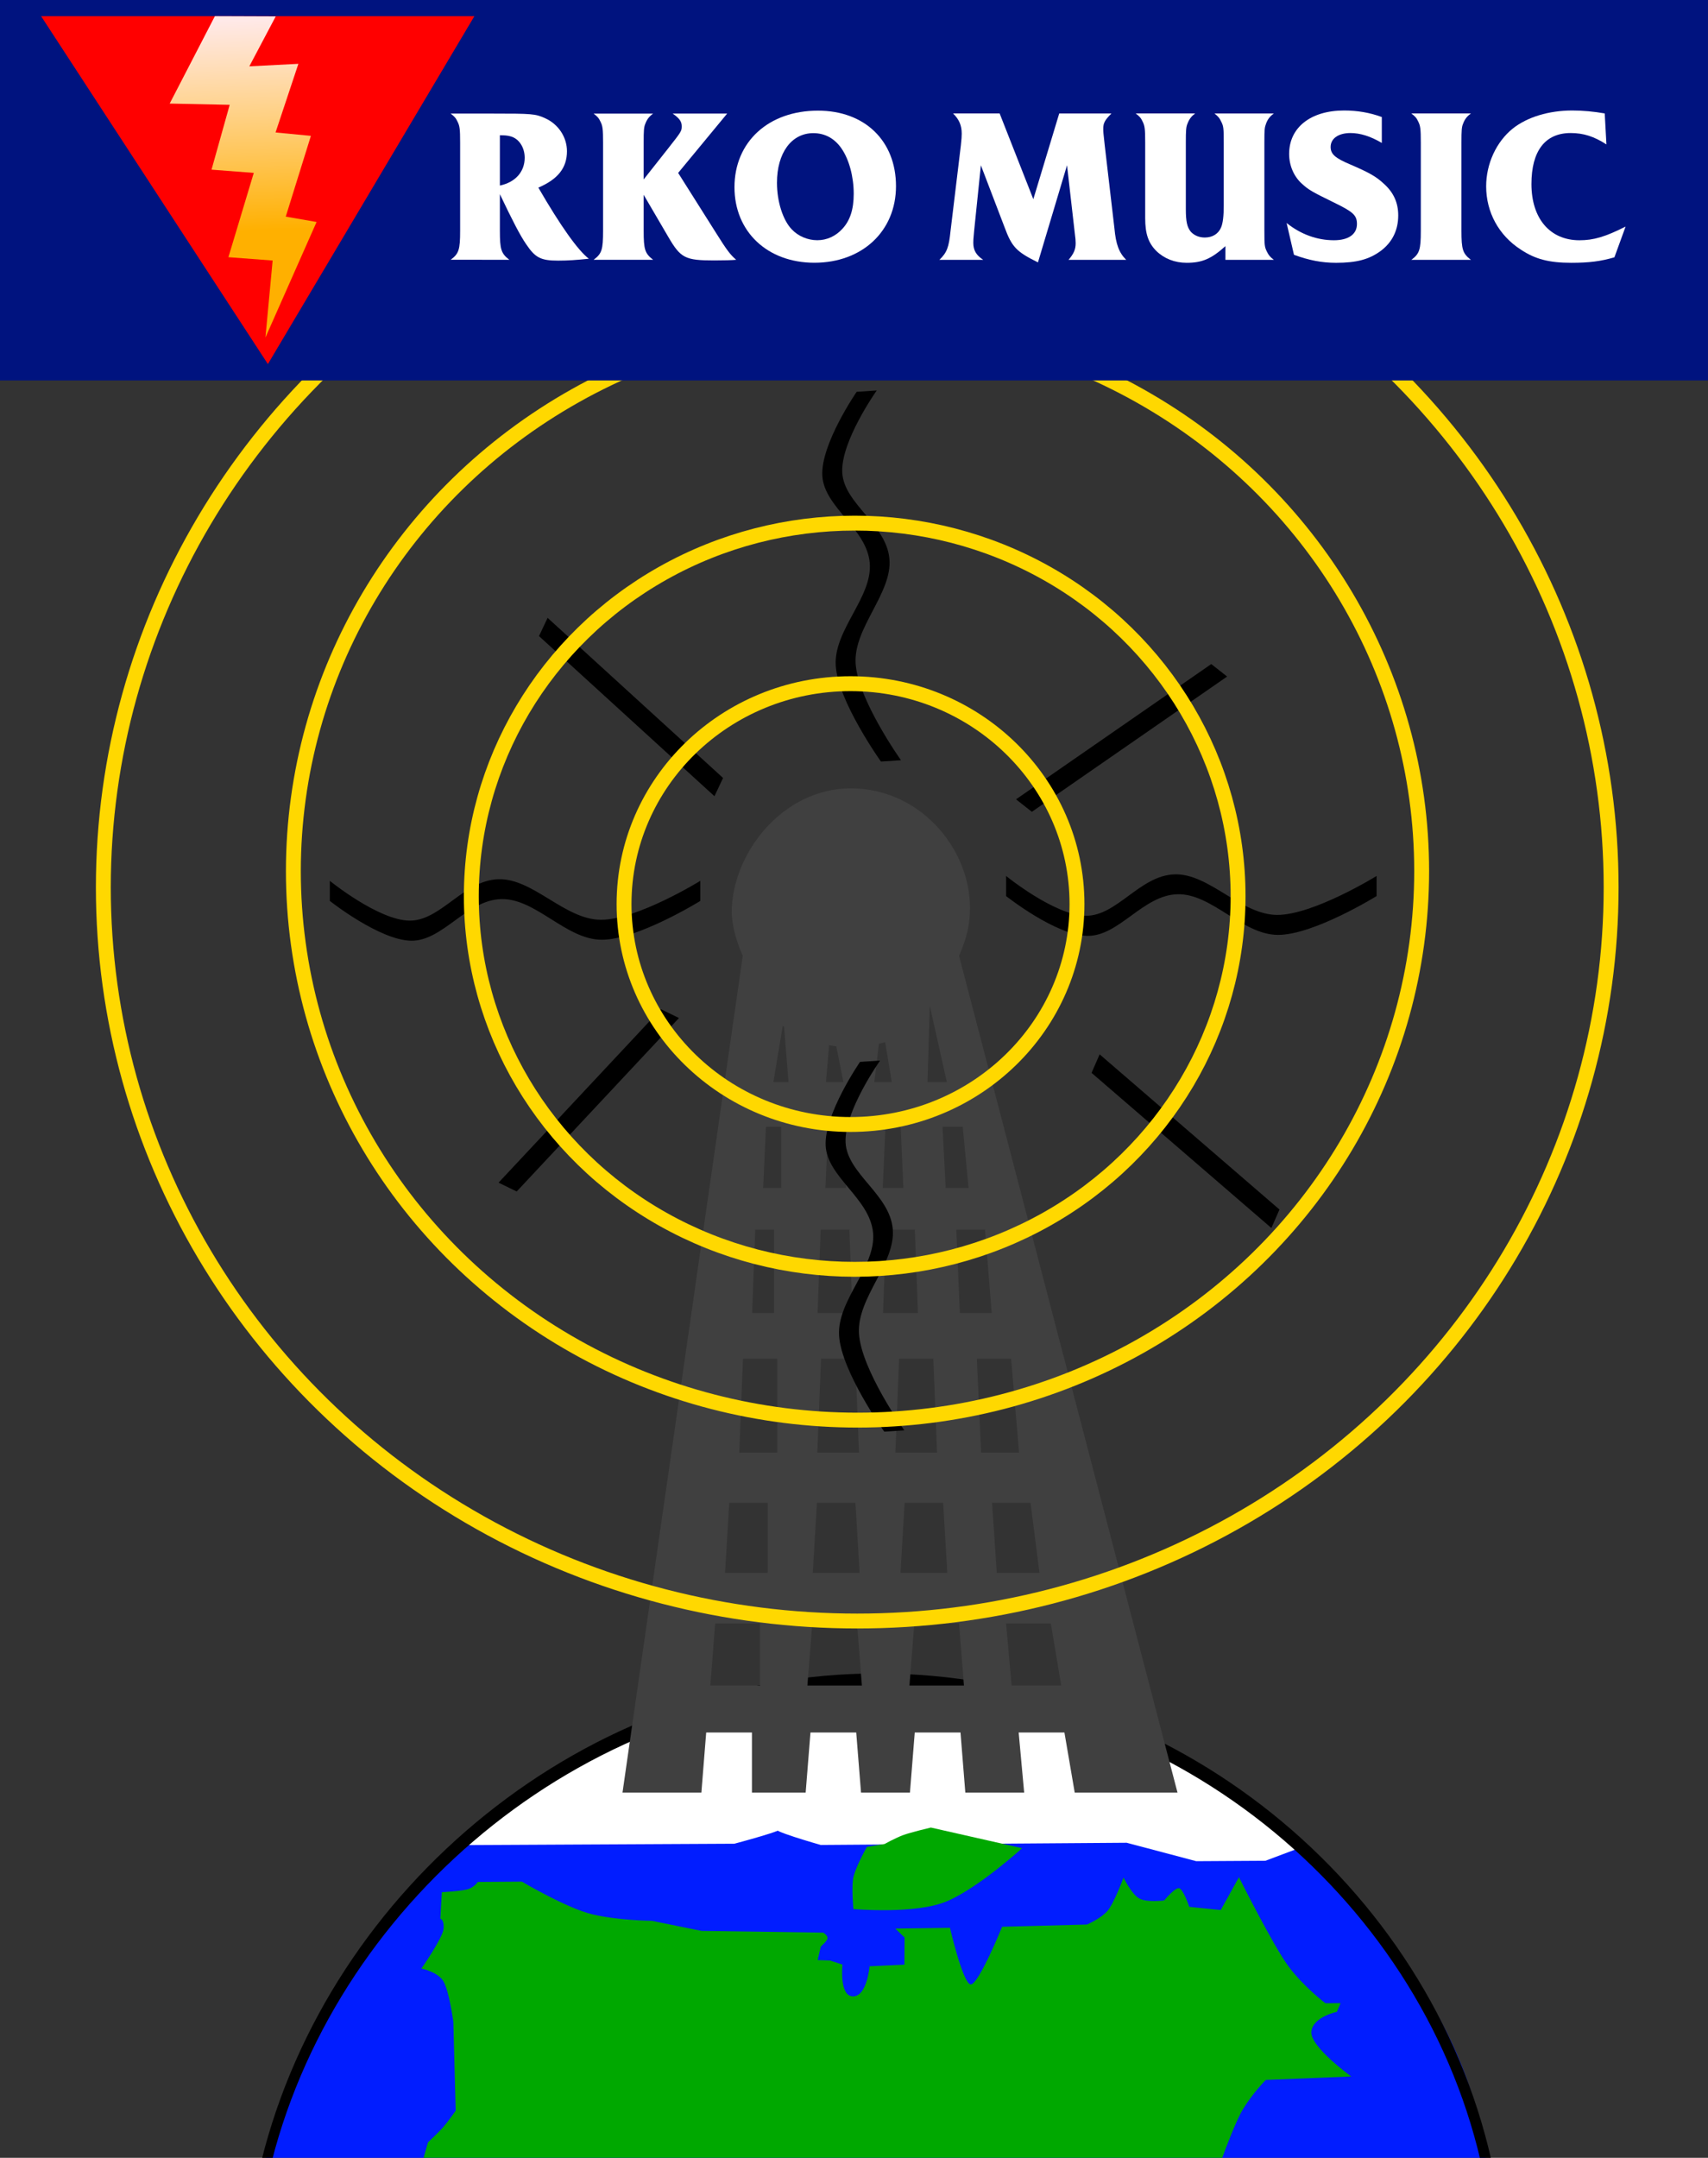 <?xml version="1.0" encoding="UTF-8" standalone="no"?>
<svg
   xmlns:dc="http://purl.org/dc/elements/1.1/"
   xmlns:cc="http://creativecommons.org/ns#"
   xmlns:rdf="http://www.w3.org/1999/02/22-rdf-syntax-ns#"
   xmlns:svg="http://www.w3.org/2000/svg"
   xmlns="http://www.w3.org/2000/svg"
   xmlns:xlink="http://www.w3.org/1999/xlink"
   xmlns:sodipodi="http://sodipodi.sourceforge.net/DTD/sodipodi-0.dtd"
   xmlns:inkscape="http://www.inkscape.org/namespaces/inkscape"
   width="182.033mm"
   height="229.923mm"
   viewBox="0 0 182.033 229.923"
   version="1.1"
   id="svg8"
   inkscape:version="1.0 (4035a4fb49, 2020-05-01)"
   sodipodi:docname="RKO_Music_1991.svg">
  <rect x="0" y="0" width="182.033" height="229.923" fill="#333333" stroke="none"/>
  <defs
     id="defs2">
    <linearGradient
       inkscape:collect="always"
       id="linearGradient1818">
      <stop
         style="stop-color:#ffb000;stop-opacity:1"
         offset="0"
         id="stop1814" />
      <stop
         style="stop-color:#ffffff;stop-opacity:0.914"
         offset="1"
         id="stop1816" />
    </linearGradient>
    <linearGradient
       inkscape:collect="always"
       xlink:href="#linearGradient1818"
       id="linearGradient1820"
       x1="19.665"
       y1="37.244"
       x2="18.768"
       y2="14.644"
       gradientUnits="userSpaceOnUse"
       gradientTransform="translate(-3.704)" />
  </defs>
  <sodipodi:namedview
     id="base"
     pagecolor="#ffffff"
     bordercolor="#666666"
     borderopacity="1.0"
     inkscape:pageopacity="0.0"
     inkscape:pageshadow="2"
     inkscape:zoom="0.49497475"
     inkscape:cx="363.39247"
     inkscape:cy="483.62125"
     inkscape:document-units="mm"
     inkscape:current-layer="layer1"
     showgrid="false"
     inkscape:window-width="1920"
     inkscape:window-height="1017"
     inkscape:window-x="-8"
     inkscape:window-y="-8"
     inkscape:window-maximized="1"
     fit-margin-top="0"
     fit-margin-left="0"
     fit-margin-right="0"
     fit-margin-bottom="0"
     inkscape:document-rotation="0" />
  <g
     inkscape:label="Layer 1"
     inkscape:groupmode="layer"
     id="layer1"
     transform="translate(12.398,-12.705)">
    <g
       id="g1462"
       style="opacity:1">
      <path
         sodipodi:nodetypes="csccc"
         inkscape:connector-curvature="0"
         id="path1436"
         transform="scale(0.265)"
         d="m 315.643,722.547 c -1.475,-0.02 -2.938,-0.015 -4.387,0.014 C 166.566,725.39 70.635,846.109 60.074,916.814 H 550.789 C 539.814,813.202 404.885,723.766 315.643,722.547 Z"
         style="opacity:1;fill:#011dff;fill-opacity:1;stroke:none;stroke-width:21.953;stroke-miterlimit:4;stroke-dasharray:none;stroke-opacity:0.408;paint-order:stroke fill markers" />
      <path
         sodipodi:nodetypes="cccccczcczc"
         inkscape:connector-curvature="0"
         id="rect1445"
         d="M 80.459,191.776 C 108.692,191.422 126.15,209.593 126.15,209.593 l -3.683,1.384 -7.377,0.044 -7.413,-1.962 -32.602,0.235 c 0,0 -5.944,-1.692 -4.535,-1.72 1.41,-0.029 -4.673,1.588 -4.673,1.588 l -29.014,0.148 c 0,0 15.373,-17.178 43.606,-17.533 z"
         style="opacity:1;fill:#ffffff;fill-opacity:1;stroke:none;stroke-width:4.255;stroke-miterlimit:4;stroke-dasharray:none;stroke-opacity:0.408;paint-order:stroke fill markers" />
      <path
         id="path826"
         transform="scale(0.265)"
         d="m 306.096,720.824 c -117.111,0 -220.41,85.945 -247.752,195.98 H 62.562 C 89.951,810.034 191.225,726.824 305.986,726.824 c 116.434,0 217.5,81.966 242.688,189.98 h 4.391 C 527.978,805.478 424.908,720.824 306.096,720.824 Z"
         style="opacity:1;fill:#000000;fill-opacity:1;stroke:none;stroke-width:20.611;stroke-miterlimit:4;stroke-dasharray:none;stroke-opacity:0.408;paint-order:stroke fill markers"
         inkscape:connector-curvature="0" />
      <path
         id="rect1448"
         transform="scale(0.265)"
         d="m 327.59,782.787 c 0,0 -8.078,1.898 -11.182,3.053 -3.103,1.154 -7.467,3.568 -7.467,3.568 l -7.066,1.146 c 0,0 -5.169,8.989 -5.646,13.346 -0.477,4.357 0.199,11.654 0.199,11.654 0,0 25.033,2.259 37.721,-3.168 12.688,-5.427 30.137,-21.295 30.137,-21.295 z m 123.902,19.955 -7.322,13.211 -12.666,-1.281 c 0,0 -2.416,-7.283 -4.143,-7.496 -1.727,-0.213 -5.93,4.918 -5.93,4.918 0,0 -6.898,0.931 -10.016,-0.781 -3.118,-1.712 -6.346,-8.43 -6.346,-8.43 0,0 -3.757,10.329 -6.475,13.445 -2.718,3.116 -8.242,5.459 -8.242,5.459 l -34.109,0.895 c 0,0 -9.572,23.583 -12.684,23.168 -3.111,-0.415 -8.291,-22.752 -8.291,-22.752 l -21.984,0.307 3.73,3.598 -0.065,10.912 -14.023,0.652 c 0,0 -0.958,12.066 -6.621,12.104 -5.664,0.036 -4.264,-12.783 -4.264,-12.783 l -4.984,-1.631 -4.996,-0.189 1.277,-5.475 c 0,0 2.685,-2.208 2.682,-3.391 -0.004,-1.183 -1.734,-2.164 -1.734,-2.164 l -48.916,-0.693 -19.961,-4.045 c 0,0 -13.507,-0.136 -23.906,-2.607 C 181.105,815.22 163.125,804.539 163.125,804.539 l -17.768,0.123 c -0.002,0.004 -1.035,1.711 -3.408,2.713 -2.376,1.003 -11.029,1.398 -11.029,1.398 l -0.617,10.615 c 0,0 1.686,0.444 1.287,4.191 -0.399,3.747 -8.902,15.904 -8.902,15.904 0,0 6.336,1.224 8.74,4.928 2.404,3.703 4.109,16.5 4.109,16.5 l 0.947,35.723 c 0,0 -3.241,4.59 -5.102,6.713 -1.86,2.123 -6.037,5.994 -6.037,5.994 l -2.127,7.445 h 321.086 c 2.52,-6.832 6.224,-16.458 8.697,-20.582 3.926,-6.548 9.291,-11.951 9.291,-11.951 l 34.367,-1.371 c 0,0 -16.573,-11.958 -16.051,-17.971 0.522,-6.013 10.26,-8.01 10.26,-8.01 l 1.516,-3.51 -6.135,0.019 c 0,0 -8.357,-6.269 -14.598,-14.502 -6.241,-8.233 -20.16,-36.168 -20.16,-36.168 z"
         style="opacity:1;fill:#00a800;fill-opacity:1;stroke:none;stroke-width:16.082;stroke-miterlimit:4;stroke-dasharray:none;stroke-opacity:0.408;paint-order:stroke fill markers"
         inkscape:connector-curvature="0" />
    </g>
    <path
       style="opacity:1;fill:#404040;fill-opacity:1;stroke:none;stroke-width:9.399;stroke-miterlimit:4;stroke-dasharray:none;stroke-opacity:0.408;paint-order:stroke fill markers"
       d="m 78.279,96.71 c -7.306,0 -12.7,6.984 -12.7,13.267 0.052,1.069 0.319,2.65 1.184,4.573 l -12.818,89.169 h 8.408 l 0.513,-6.41 h 4.876 v 6.41 h 5.724 l 0.513,-6.41 h 4.876 l 0.513,6.41 h 5.212 l 0.513,-6.41 h 4.876 l 0.513,6.41 h 6.272 l -0.586,-6.41 h 4.876 l 1.099,6.41 H 113.098 L 89.815,114.55 c 0.764,-1.771 1.16,-3.16 1.164,-5.102 -3.9e-5,-6.417 -5.394,-12.738 -12.7,-12.738 z m 8.42,23.179 1.812,8.108 h -2.061 z m -15.678,2.138 c 0.048,0.031 0.096,0.062 0.144,0.092 l 0.477,5.878 h -1.614 z m 10.919,1.73 0.705,4.24 h -1.859 l 0.484,-4.069 c 0.225,-0.051 0.448,-0.108 0.67,-0.171 z m -5.976,0.32 c 0.254,0.048 0.509,0.088 0.766,0.12 l 0.76,3.8 h -1.859 z m -6.732,8.692 h 1.62 v 6.52 H 68.941 Z m 6.634,0 h 1.62 l 0.291,6.52 h -2.202 z m 6.105,0 h 1.62 l 0.29,6.52 h -2.201 z m 6.084,0 h 2.149 l 0.623,6.52 h -2.44 z m -19.962,10.962 h 2.002 v 8.882 h -2.334 z m 6.975,0 h 3.06 l 0.332,8.882 h -3.724 z m 6.974,0 h 3.06 l 0.332,8.882 h -3.724 z m 7.48,0 h 3.06 l 0.712,8.882 H 89.899 Z m -22.735,13.749 h 3.65 v 10.016 h -4.046 z m 8.318,0 h 3.65 l 0.396,10.016 h -4.442 z m 8.319,0 h 3.65 l 0.396,10.016 h -4.442 z m 8.29,0 h 3.649 l 0.849,10.016 h -4.046 z m -26.391,15.355 h 4.101 v 7.465 h -4.546 z m 9.347,0 h 4.101 l 0.445,7.465 h -4.991 z m 9.346,0 h 4.101 l 0.445,7.465 h -4.991 z m 9.315,0 h 4.101 l 0.954,7.465 H 93.839 Z M 63.824,185.691 h 4.772 v 6.615 h -5.29 z m 10.346,0 h 4.772 l 0.518,6.615 H 73.652 Z m 10.875,0 h 4.772 l 0.518,6.615 h -5.807 z m 9.78,0 h 4.771 l 1.11,6.615 h -5.29 z"
       id="rect1464"
       inkscape:connector-curvature="0"
       sodipodi:nodetypes="sccccccccccccccccccccccsccccccccccccccccccccccccccccccccccccccccccccccccccccccccccccccccccccccccccccccccccccccccccccccccccccccccccccccccccccccc" />
    <path
       style="opacity:1;fill:#000000;fill-opacity:1;stroke:none;stroke-width:11.345;stroke-miterlimit:4;stroke-dasharray:none;stroke-opacity:0.408;paint-order:stroke fill markers"
       d="m 305.816,204.947 -8.064,0.529 c 0,0 -14.52,21.046 -13.82,33.746 0.7,12.7 17.818,21.15 19.064,34.992 1.246,13.842 -14.535,26.999 -13.668,41.34 0.867,14.341 18.174,38.6 18.174,38.6 l 8.064,-0.529 c 0,0 -17.309,-24.327 -18.238,-38.846 -0.931,-14.518 14.903,-28.343 13.574,-42.25 -1.328,-13.907 -18.31,-22.069 -18.957,-34.592 -0.647,-12.522 13.871,-32.99 13.871,-32.99 z m -132.365,91.428 -3.463,7.336 70.561,64.383 3.463,-7.336 z m 266.908,18.588 -78.525,54.385 6.377,5.014 78.525,-54.385 z m -14.742,84.551 c -13.964,0.415 -23.222,16.826 -35.76,16.652 -12.538,-0.174 -32.012,-16 -32.012,-16 v 8.082 c 0,0 20.051,15.867 32.77,16 12.719,0.133 22.272,-16.397 36.166,-16.734 13.894,-0.337 25.99,16.27 40.357,16.344 14.367,0.073 39.705,-15.609 39.705,-15.609 v -8.082 c 0,0 -25.407,15.679 -39.955,15.656 -14.548,-0.021 -27.307,-16.724 -41.271,-16.309 z m -271.982,1.953 c -13.964,0.415 -23.222,16.826 -35.76,16.652 -12.538,-0.174 -32.012,-16 -32.012,-16 v 8.08 c 0,0 20.051,15.867 32.77,16 12.719,0.133 22.272,-16.397 36.166,-16.734 13.894,-0.337 25.988,16.272 40.355,16.346 14.367,0.073 39.707,-15.611 39.707,-15.611 v -8.08 c 0,0 -25.409,15.679 -39.957,15.656 -14.548,-0.021 -27.305,-16.724 -41.27,-16.309 z m 65.348,52.256 -65.258,69.754 7.293,3.553 65.258,-69.752 z m 88.178,20.668 -8.064,0.529 c 0,0 -14.52,21.046 -13.82,33.746 0.7,12.7 17.818,21.15 19.064,34.992 1.246,13.842 -14.535,26.999 -13.668,41.34 0.867,14.341 18.176,38.6 18.176,38.6 l 8.062,-0.529 c 0,0 -17.307,-24.327 -18.236,-38.846 -0.931,-14.518 14.901,-28.341 13.572,-42.248 -1.328,-13.907 -18.31,-22.071 -18.957,-34.594 -0.647,-12.522 13.871,-32.99 13.871,-32.99 z m 88.305,-2.496 -3.256,7.43 72.326,62.393 3.256,-7.43 z"
       transform="scale(0.265)"
       id="rect1633"
       inkscape:connector-curvature="0"
       sodipodi:nodetypes="ccccccccsccccccccccccscccccccccsscccccccccscccccccccccccsccccccc" />
    <g
       id="g1806">
      <ellipse
         ry="23.485"
         rx="24.137"
         cy="109.039"
         cx="78.247"
         id="path1772"
         style="opacity:1;fill:none;fill-opacity:1;stroke:#ffd800;stroke-width:1.587;stroke-miterlimit:4;stroke-dasharray:none;stroke-opacity:1;paint-order:stroke fill markers" />
      <ellipse
         ry="39.755"
         rx="40.859"
         cy="108.201"
         cx="78.693"
         id="path1772-6"
         style="opacity:1;fill:none;fill-opacity:1;stroke:#ffd800;stroke-width:1.587;stroke-miterlimit:4;stroke-dasharray:none;stroke-opacity:1;paint-order:stroke fill markers" />
      <ellipse
         ry="58.501"
         rx="60.125"
         cy="105.524"
         cx="78.993"
         id="path1772-3"
         style="opacity:1;fill:none;fill-opacity:1;stroke:#ffd800;stroke-width:1.587;stroke-miterlimit:4;stroke-dasharray:none;stroke-opacity:1;paint-order:stroke fill markers" />
      <ellipse
         ry="78.177"
         rx="80.348"
         cy="107.256"
         cx="78.963"
         id="path1772-0"
         style="opacity:1;fill:none;fill-opacity:1;stroke:#ffd800;stroke-width:1.587;stroke-miterlimit:4;stroke-dasharray:none;stroke-opacity:1;paint-order:stroke fill markers" />
    </g>
    <path
       style="opacity:1;fill:#00137f;fill-opacity:1;stroke:none;stroke-width:2.811;stroke-miterlimit:4;stroke-dasharray:none;stroke-opacity:1;paint-order:stroke fill markers"
       d="M -12.398,12.705 H 169.627 V 53.243 H -12.398 Z"
       id="rect851"
       inkscape:connector-curvature="0" />
    <path
       style="opacity:1;fill:#ff0000;fill-opacity:1;stroke:none;stroke-width:1.587;stroke-miterlimit:4;stroke-dasharray:none;stroke-opacity:1;paint-order:stroke fill markers"
       d="M -8.018,14.429 H 38.16 L 16.153,51.501 Z"
       id="rect1808"
       inkscape:connector-curvature="0"
       sodipodi:nodetypes="cccc" />
    <path
       style="opacity:1;fill:url(#linearGradient1820);fill-opacity:1;stroke:none;stroke-width:1.587;stroke-miterlimit:4;stroke-dasharray:none;stroke-opacity:1;paint-order:stroke fill markers"
       d="m 10.504,14.429 6.485,0.024 -2.814,5.322 5.229,-0.27 -2.434,7.316 3.767,0.361 -2.68,8.606 3.286,0.571 -5.451,12.311 0.768,-8.205 -4.715,-0.354 2.704,-8.983 -4.503,-0.345 1.936,-6.907 -6.396,-0.134 z"
       id="rect1811"
       inkscape:connector-curvature="0"
       sodipodi:nodetypes="cccccccccccccccc" />
    <g
       transform="translate(1.058)"
       id="g3968">
      <g
         aria-label="RKO"
         id="text868"
         style="font-weight:bold;font-size:22.414px;line-height:1.25;font-family:'Friz Quadrata Std';-inkscape-font-specification:'Friz Quadrata Std Bold';letter-spacing:0px;word-spacing:0px;fill:#ffffff;stroke-width:0.525">
        <path
           d="m 40.828,40.387 c -0.874,-0.672 -1.009,-1.098 -1.009,-3.093 v -3.9 c 1.345,2.824 2.152,4.393 2.802,5.334 0.964,1.434 1.547,1.748 3.407,1.748 1.009,0 2.017,-0.067 3.272,-0.202 -1.166,-0.897 -3.003,-3.474 -5.379,-7.576 2.084,-0.897 3.048,-2.107 3.048,-3.878 0,-1.502 -0.919,-2.891 -2.331,-3.519 -1.031,-0.471 -1.39,-0.493 -5.626,-0.493 h -4.438 c 0.381,0.291 0.56,0.471 0.74,0.874 0.224,0.448 0.269,0.784 0.269,2.219 v 9.391 c 0,2.017 -0.134,2.443 -1.009,3.093 z m -1.009,-13.269 c 0.471,0 0.807,0.022 1.121,0.112 0.897,0.224 1.524,1.166 1.524,2.286 0,1.502 -1.009,2.622 -2.645,2.959 z"
           style="fill:#ffffff;stroke-width:0.525"
           id="path919" />
        <path
           d="m 58.819,31.13 5.222,-6.321 h -5.805 c 0.717,0.493 0.964,0.852 0.964,1.345 0,0.516 -0.045,0.583 -1.367,2.264 l -2.69,3.407 v -3.922 c 0,-1.278 0.022,-1.659 0.179,-2.017 0.179,-0.471 0.403,-0.762 0.829,-1.076 H 49.809 c 0.381,0.291 0.56,0.471 0.74,0.874 0.224,0.448 0.269,0.784 0.269,2.219 v 9.391 c 0,2.017 -0.134,2.443 -1.009,3.093 h 6.343 c -0.874,-0.672 -1.009,-1.098 -1.009,-3.093 v -3.833 l 2.622,4.483 c 1.322,2.264 1.793,2.51 4.886,2.51 0.941,0 1.972,-0.022 2.353,-0.067 -0.628,-0.538 -0.986,-1.009 -2.152,-2.869 z"
           style="fill:#ffffff;stroke-width:0.525"
           id="path921" />
        <path
           d="m 73.72,24.495 c -5.267,0 -8.898,3.317 -8.898,8.159 0,4.729 3.497,8.047 8.517,8.047 5.088,0 8.697,-3.362 8.697,-8.159 0,-4.819 -3.317,-8.047 -8.315,-8.047 z m -0.493,2.398 c 1.233,0 2.264,0.56 3.003,1.636 0.807,1.166 1.3,3.003 1.3,4.819 0,1.659 -0.381,2.847 -1.21,3.743 -0.717,0.784 -1.659,1.21 -2.667,1.21 -1.031,0 -2.04,-0.426 -2.734,-1.166 -0.941,-0.986 -1.569,-2.959 -1.569,-4.953 0,-3.183 1.547,-5.29 3.878,-5.29 z"
           style="fill:#ffffff;stroke-width:0.525"
           id="path923" />
      </g>
      <g
         aria-label="MUSIC"
         id="text3923"
         style="font-weight:bold;font-size:22.446px;line-height:1.25;font-family:'Friz Quadrata Std';-inkscape-font-specification:'Friz Quadrata Std Bold';letter-spacing:0px;word-spacing:0px;fill:#ffffff;stroke-width:0.526">
        <path
           d="m 96.673,33.929 -3.591,-9.136 h -4.961 c 0.651,0.651 0.92,1.279 0.92,2.155 0,0.292 -0.022,0.606 -0.09,1.235 l -1.1,9.113 c -0.18,1.773 -0.382,2.312 -1.19,3.098 h 4.669 c -0.763,-0.516 -1.055,-1.033 -1.055,-1.818 0,-0.292 0,-0.292 0.09,-1.279 l 0.718,-6.981 2.514,6.577 c 0.786,2.132 1.257,2.626 3.569,3.771 l 3.098,-10.348 0.831,7.273 c 0.067,0.449 0.09,0.786 0.09,1.033 0,0.651 -0.202,1.122 -0.763,1.773 h 6.15 c -0.763,-0.763 -1.1,-1.639 -1.257,-3.367 l -1.033,-8.844 c -0.157,-1.392 -0.157,-1.437 -0.157,-1.773 0,-0.606 0.18,-0.92 0.875,-1.616 h -5.567 z"
           style="fill:#ffffff;stroke-width:0.526"
           id="path3925" />
        <path
           d="m 117.145,40.394 h 5.163 c -0.382,-0.292 -0.561,-0.494 -0.741,-0.875 -0.247,-0.494 -0.269,-0.673 -0.269,-2.222 v -9.405 c 0,-1.414 0.022,-1.594 0.18,-2.02 0.18,-0.471 0.404,-0.763 0.831,-1.077 h -6.33 c 0.359,0.292 0.539,0.471 0.718,0.875 0.247,0.471 0.269,0.718 0.269,2.222 v 6.734 c 0,1.077 -0.09,1.885 -0.292,2.334 -0.292,0.673 -0.92,1.055 -1.728,1.055 -0.606,0 -1.122,-0.224 -1.481,-0.606 -0.404,-0.494 -0.539,-1.077 -0.539,-2.447 v -7.071 c 0,-1.279 0.022,-1.661 0.18,-2.02 0.18,-0.471 0.404,-0.763 0.808,-1.077 h -6.33 c 0.382,0.292 0.561,0.471 0.741,0.875 0.224,0.449 0.269,0.786 0.269,2.222 v 8.058 c 0,1.661 0.337,2.649 1.19,3.502 0.831,0.808 1.953,1.257 3.232,1.257 1.661,0 2.626,-0.426 4.13,-1.773 z"
           style="fill:#ffffff;stroke-width:0.526"
           id="path3927" />
        <path
           d="m 124.451,39.855 c 1.594,0.584 2.963,0.853 4.489,0.853 2.177,0 3.502,-0.359 4.714,-1.235 1.257,-0.92 1.908,-2.222 1.908,-3.816 0,-1.347 -0.494,-2.447 -1.526,-3.367 -0.831,-0.786 -1.616,-1.212 -3.546,-2.043 -1.661,-0.696 -2.132,-1.122 -2.132,-1.885 0,-0.898 0.831,-1.481 2.11,-1.481 1.033,0 2.132,0.337 3.344,1.055 v -2.761 c -1.279,-0.471 -2.604,-0.696 -4.018,-0.696 -3.569,0 -5.858,1.818 -5.858,4.624 0,1.235 0.494,2.402 1.369,3.187 0.718,0.651 1.077,0.853 3.322,1.953 2.132,1.033 2.536,1.392 2.536,2.334 0,1.1 -0.92,1.728 -2.447,1.728 -1.796,0 -3.546,-0.628 -5.05,-1.841 z"
           style="fill:#ffffff;stroke-width:0.526"
           id="path3929" />
        <path
           d="m 143.31,40.394 c -0.875,-0.673 -1.01,-1.1 -1.01,-3.098 v -9.405 c 0,-1.279 0.022,-1.661 0.18,-2.02 0.18,-0.471 0.404,-0.763 0.831,-1.077 h -6.352 c 0.382,0.292 0.561,0.471 0.741,0.875 0.224,0.449 0.269,0.786 0.269,2.222 v 9.405 c 0,2.02 -0.135,2.447 -1.01,3.098 z"
           style="fill:#ffffff;stroke-width:0.526"
           id="path3931" />
        <path
           d="m 159.794,36.847 c -2.177,1.1 -3.412,1.459 -4.916,1.459 -3.142,0 -5.118,-2.312 -5.118,-5.993 0,-3.524 1.459,-5.432 4.175,-5.432 1.369,0 2.492,0.359 3.816,1.212 l -0.18,-3.3 c -1.122,-0.202 -2.334,-0.314 -3.457,-0.314 -2.492,0 -4.803,0.696 -6.352,1.93 -1.751,1.414 -2.828,3.749 -2.828,6.15 0,2.761 1.347,5.23 3.681,6.734 1.549,1.033 3.03,1.414 5.387,1.414 1.908,0 3.142,-0.157 4.601,-0.584 z"
           style="fill:#ffffff;stroke-width:0.526"
           id="path3933" />
      </g>
    </g>
  </g>
</svg>

